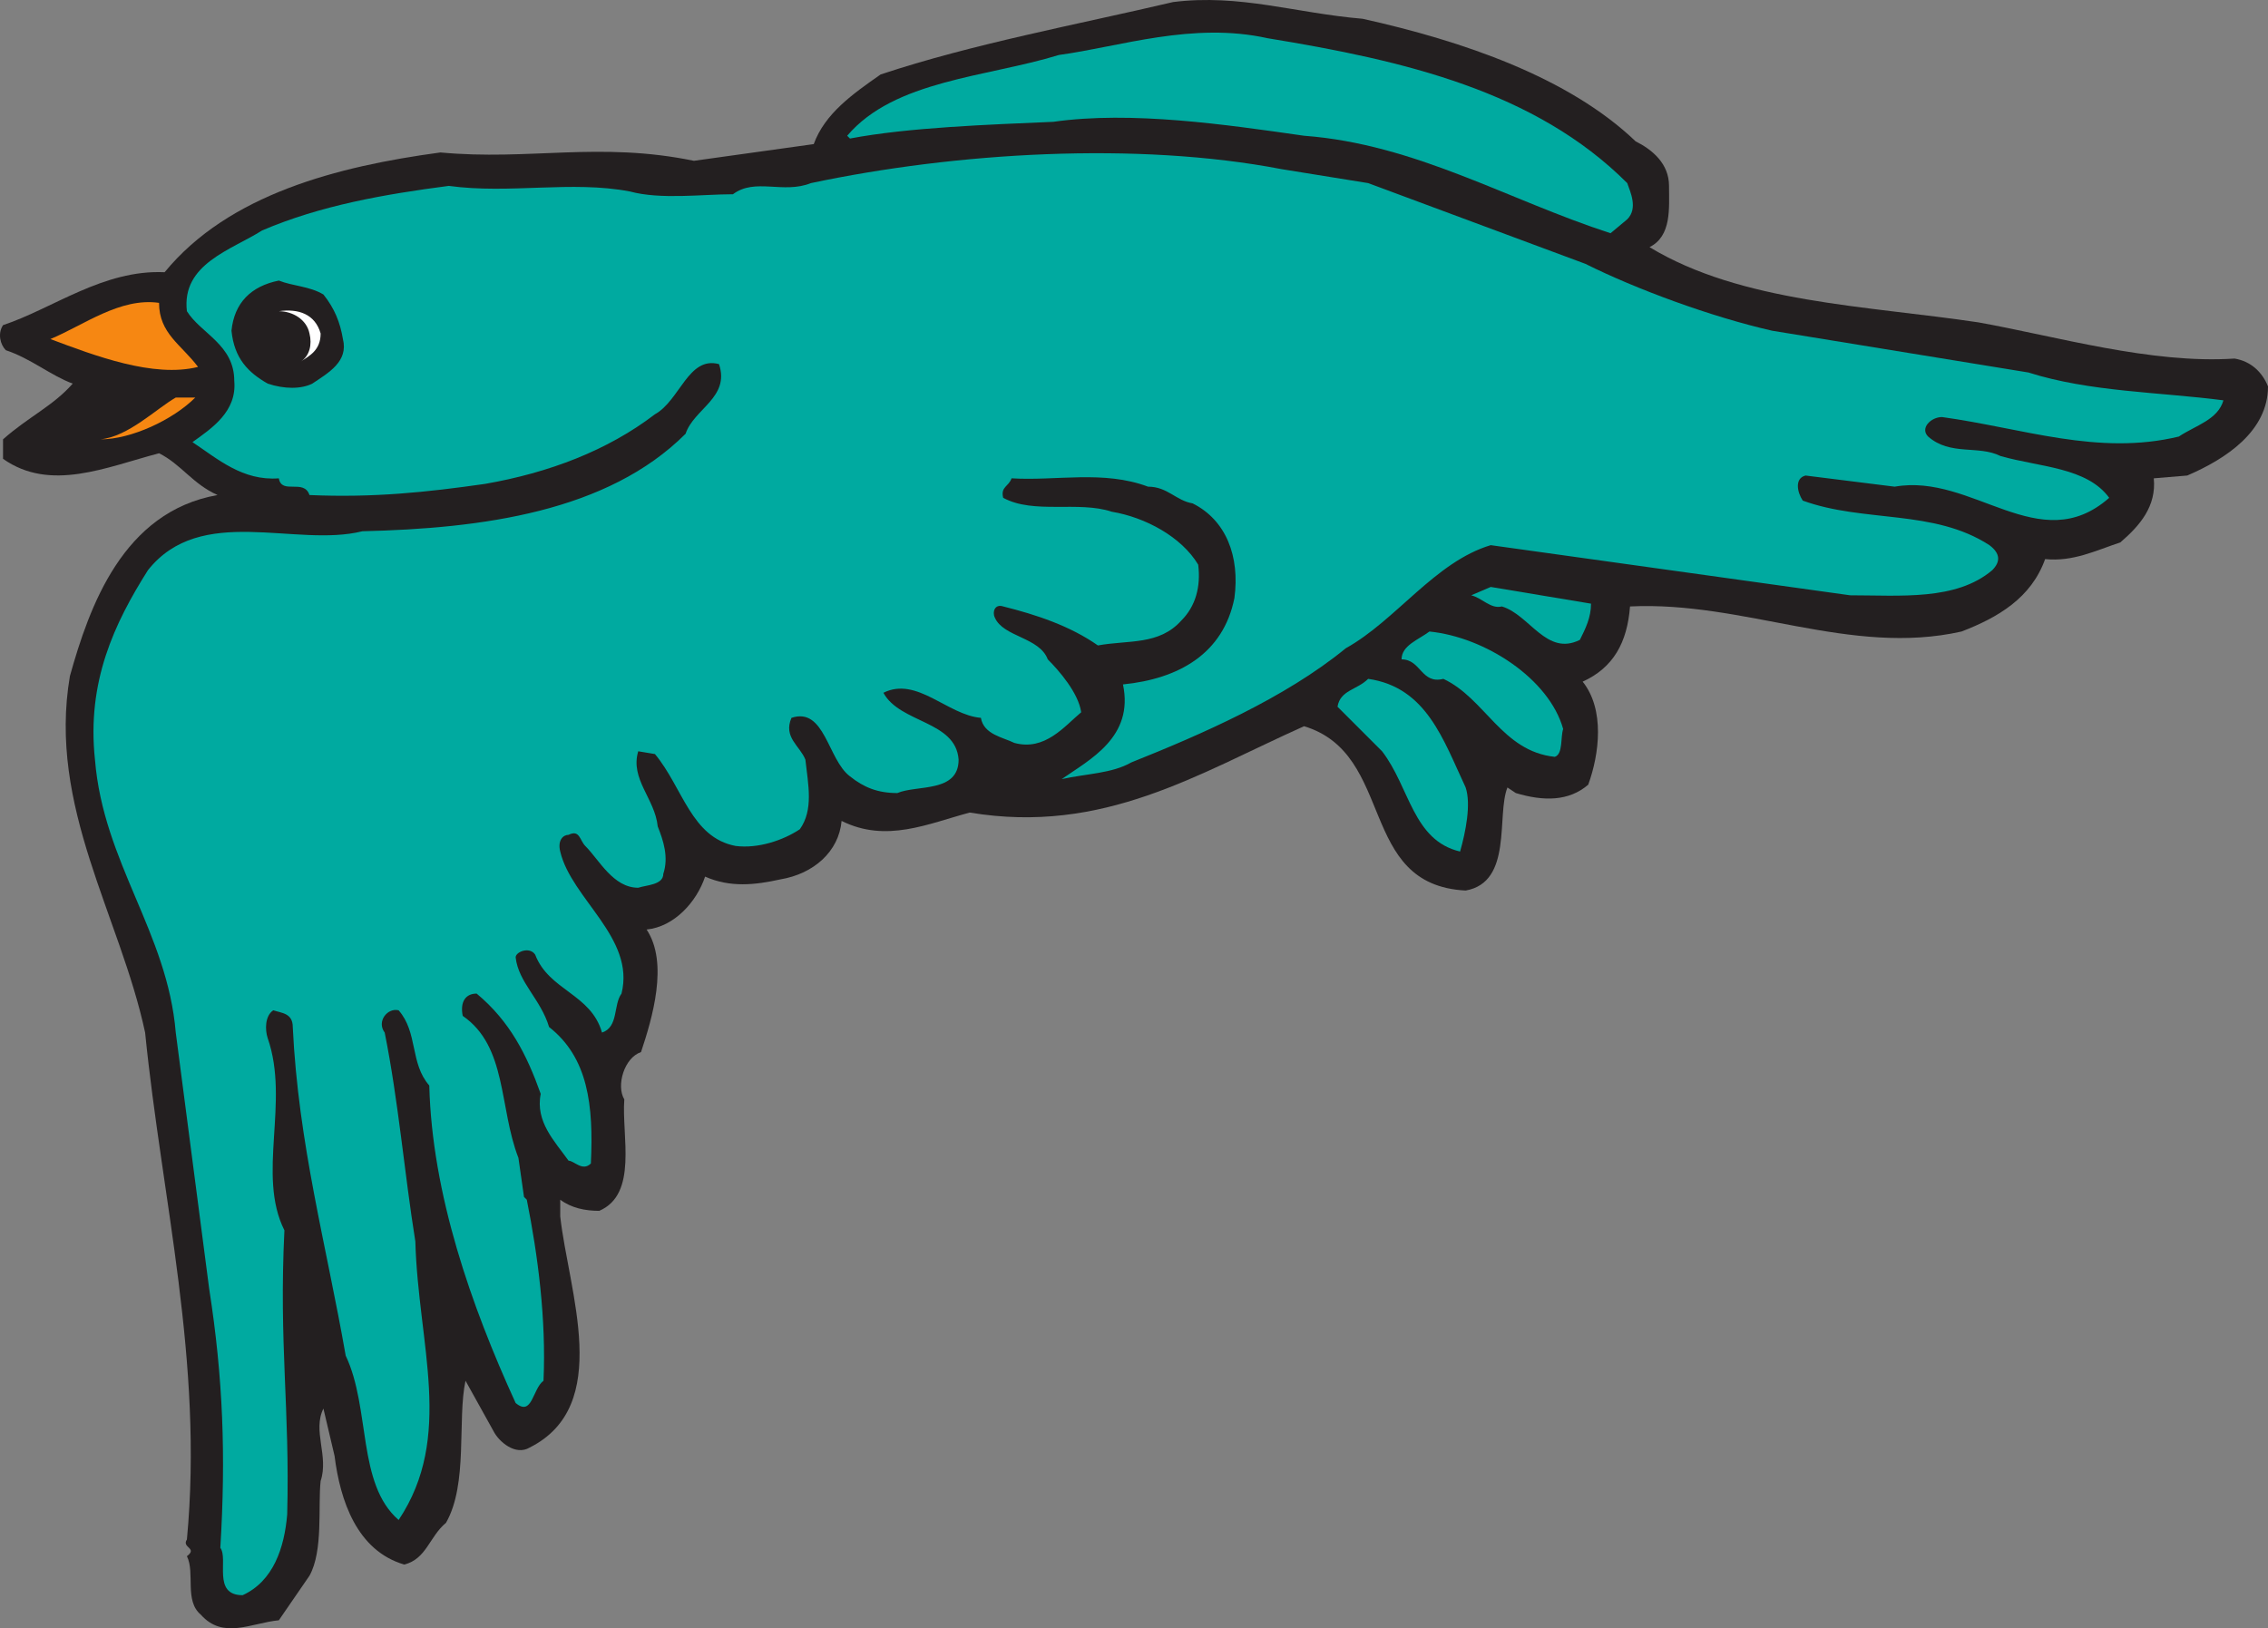 <svg xmlns="http://www.w3.org/2000/svg" width="610.568" height="438.466"><rect width="100%" height="100%" fill="#808080" stroke="none"/><path fill="#231f20" fill-rule="evenodd" d="M366.818 5.053c27 6 55.5 15.75 73.5 33 4.5 2.25 9 6 9 12s.75 13.5-5.25 16.5c24.75 15 58.5 15.75 88.5 20.25 21 3.75 46.5 11.25 69 9.75 4.5.75 7.5 3.75 9 7.5 0 12-11.25 19.5-21.75 24l-9 .75c.75 7.5-3.75 12.75-9 17.25-6.75 2.25-12.75 5.25-20.25 4.5-3.75 10.5-12.75 15.75-22.5 19.5-30 6.75-58.5-8.25-89.25-6.75-.75 9.75-4.5 16.5-12.75 20.25 6 7.5 4.5 19.5 1.5 27.75-5.25 4.5-12 4.5-19.5 2.25l-2.25-1.5c-3 7.5 1.5 25.5-11.25 27.75-29.25-1.5-18.75-36.75-43.5-44.25-28.5 12.75-54 29.25-90 23.25-11.25 3-22.5 8.25-34.5 2.25-.75 8.25-7.5 14.25-16.5 15.75-6.75 1.5-13.5 2.25-20.25-.75-2.25 6.75-8.25 13.5-15.75 14.25 6 9 1.5 24-1.5 33-4.5 1.5-6.75 9-4.5 12.75-.75 9.75 3.75 25.5-6.75 30-3.75 0-7.5-.75-10.5-3v4.5c2.25 20.25 14.25 51-8.25 62.25-3.75 2.25-8.25-1.5-9.75-4.5l-7.5-13.5c-2.25 10.5.75 27.75-5.25 38.25-4.5 3.75-5.25 9.75-11.25 11.25-12.75-3.75-17.25-17.25-18.75-29.25l-3-12.75c-3 6 1.5 12.75-.75 19.5-.75 6.75.75 18.75-3 25.5l-8.25 12c-7.5.75-15 5.25-21-1.5-4.5-3.75-1.5-11.25-3.75-15.75 3-2.25-1.5-2.25 0-4.5 4.5-48-6.75-91.5-11.25-136.5-6.75-31.5-26.25-60.75-20.25-96 5.25-18.75 14.25-44.25 39.75-48.75-6.75-3-9.75-8.25-15.75-11.25-14.25 3.75-29.25 10.5-42 1.5v-5.25c6.75-6 13.5-9 18.75-15-6-2.25-11.25-6.75-18-9-1.5-1.5-2.25-4.5-.75-6.75 13.5-4.5 27-15 43.5-14.25 17.25-21 46.5-28.5 74.25-32.25 24 2.25 42.75-3 68.25 2.25l32.25-4.5c3-8.25 10.5-13.5 18-18.75 24.75-8.25 53.25-13.5 78.75-19.5 18-2.25 33 3 51 4.5"/><path fill="#00aaa0" fill-rule="evenodd" d="M438.068 49.303c.75 2.25 3 6.75 0 9.75l-4.5 3.75c-27.75-9-52.5-24-82.5-26.25-21-3-46.5-6.75-67.5-3.75-17.25.75-39 1.5-54.75 4.5l-.75-.75c12.75-15 37.5-15.75 57-21.75 16.5-2.25 36-9 56.25-4.5 36.75 6 72 14.25 96.75 39"/><path fill="#00aaa0" fill-rule="evenodd" d="m368.318 49.303 58.5 21.75c13.5 6.75 33.75 14.25 50.25 18l69 11.25c16.5 5.25 35.25 5.25 52.5 7.5-1.5 5.25-7.5 6.75-12 9.75-21.75 5.25-42-2.25-63.75-5.25-3 0-6 3-3.75 5.25 6 5.25 13.5 2.25 19.5 5.25 10.5 3 23.25 3 29.25 11.25-18.75 16.5-36.75-6.75-57.75-3l-24-3c-3 .75-2.25 4.5-.75 6.75 16.5 6 35.25 2.25 50.25 12 3 2.25 3 4.5.75 6.75-9.75 8.25-24.75 6.75-38.25 6.75l-96.75-13.5c-15 4.5-25.5 20.25-39 27.75-16.5 13.5-39 23.25-57.75 30.75-5.25 3-12 3-18.75 4.5 7.5-5.25 19.5-11.25 16.5-25.5 15-1.5 27-8.25 30-23.25 1.5-11.25-2.25-21-11.25-25.5-4.5-.75-6.75-4.5-12-4.5-12-4.5-24.75-1.5-36.75-2.25-.75 2.25-3 2.25-2.25 5.25 8.25 4.5 20.25.75 29.25 3.75 9 1.5 18.75 6.75 23.25 14.25.75 6-.75 11.25-4.5 15-6 6.75-14.25 5.25-22.5 6.75-7.5-5.25-16.5-8.25-25.5-10.5-2.25-.75-3 1.5-2.25 3 2.25 5.25 12 5.25 14.25 11.25 3 3 8.25 9 9 14.25-4.5 3.75-9.75 10.5-18 8.25-3-1.5-8.25-2.25-9-6.75-9-.75-17.25-11.25-26.25-6.75 4.5 8.25 19.5 7.5 20.25 18 0 9-11.25 6.75-16.5 9-5.25 0-9-1.5-12.75-4.5-6-4.5-6.75-18.75-15.75-15.75-2.25 5.25 2.25 7.5 3.75 11.25.75 6.75 2.25 13.5-1.5 18.75-4.5 3-11.25 5.25-17.25 4.5-12-2.25-14.25-15.75-21.75-24.75l-4.5-.75c-2.25 7.5 4.5 12.75 5.25 20.25 1.5 3.75 3 8.25 1.5 12.75 0 3-4.5 3-6.75 3.75-6.75 0-10.5-7.5-14.25-11.25-1.5-1.5-1.5-4.5-4.5-3-1.5 0-3 1.5-2.25 4.5 3 12.75 20.25 23.25 16.5 38.25-2.25 3-.75 9-5.25 10.5-3-10.5-14.25-11.25-18-21-1.5-2.25-5.25-.75-5.25.75.75 6.75 6.75 11.25 9 18.75 10.5 8.25 12 21 11.25 36.75-2.25 2.25-4.5-.75-6-.75-3.75-5.25-9-10.5-7.5-18-3.75-10.5-8.25-19.5-17.25-27-3 0-4.5 2.25-3.75 6 12 8.25 9.75 24.75 15 38.25l1.5 10.5.75.75c3 15 5.25 32.25 4.5 48.75-3 2.25-3 9.75-7.5 6-12-26.25-22.5-56.25-23.25-85.5-5.25-6-3-14.25-8.25-20.25-3-.75-6 3-3.75 6 3.75 18.75 5.25 37.5 8.25 56.25.75 27.75 10.5 52.5-4.5 75-11.25-9.75-7.5-30-14.25-44.25-5.25-30-12.75-57-14.25-88.5 0-3.75-3-3.75-5.25-4.5-2.25 1.5-2.25 5.25-1.5 7.5 6 17.25-3 36.75 4.5 51.75-1.5 30.75 1.5 48 .75 76.5-.75 9-3.75 18-12 21.75-8.25 0-3.75-9.75-6-12.75 1.5-24.75.75-45.75-3-69.75l-9-69c-2.25-27-19.5-45.75-21.75-73.5-2.25-21 5.25-36.75 14.25-51 14.25-18 39.75-6 57.75-10.5 32.25-.75 66-5.25 87-26.25 2.25-6.75 12-9.75 9-18.75-8.25-2.25-10.5 9.75-17.25 13.5-12.75 9.75-28.5 15.75-45.75 18.75-15.75 2.25-30 3.75-47.25 3-1.5-4.5-7.5 0-8.25-4.5-9.75.75-16.5-5.25-23.25-9.75 5.25-3.75 12-8.25 11.25-16.5 0-9.75-9-12.75-12.75-18.75-1.5-12.75 12-16.5 20.25-21.75 15.75-6.75 33-9.75 50.25-12 16.5 2.25 33-1.5 48.75 1.5 8.25 2.25 19.5.75 27.75.75 6-4.5 13.5 0 21-3 39-8.25 87.75-11.25 126.75-3.75l23.25 3.75"/><path fill="#231f20" fill-rule="evenodd" d="M87.068 79.303c3 3.75 4.5 7.5 5.25 12 1.5 6-3.75 9-8.25 12-3 1.5-7.5 1.5-12 0-5.25-3-9-6.75-9.75-14.25.75-7.5 5.25-12 12.75-13.5 3.75 1.5 8.25 1.5 12 3.75"/><path fill="#f68712" fill-rule="evenodd" d="M42.818 81.553c0 8.25 6 11.25 10.5 17.25-12 3-27.75-3-39.75-7.5 9-3.75 18.75-11.25 29.25-9.75"/><path fill="#fff" fill-rule="evenodd" d="M86.318 89.803c0 4.5-3 6-5.25 7.5 2.25-1.5 3-4.5 2.25-7.5-.75-3.75-4.5-6-8.25-6 5.25-.75 9.75.75 11.25 6"/><path fill="#f68712" fill-rule="evenodd" d="M52.568 107.053c-6 6-17.25 11.25-25.5 11.25 7.5-.75 15-8.25 20.25-11.25h5.25"/><path fill="#00aaa0" fill-rule="evenodd" d="M428.318 162.553c0 3.75-1.5 6.75-3 9.75-9 4.5-13.5-6.75-21-9-3 .75-5.25-2.25-8.25-3l5.25-2.25 27 4.5m-7.5 33.75c-.75 2.25 0 6.75-2.25 7.5-14.25-1.5-18.75-15.75-30-21-6 1.5-6-5.25-11.25-5.25 0-3.75 4.5-5.25 7.5-7.5 15 1.5 32.25 12.75 36 26.25m-26.25 15.75c1.5 4.5 0 12-1.5 17.25-12.75-3-13.5-17.25-21-27l-12-12c.75-4.5 5.25-4.5 8.25-7.5 15.75 2.25 20.25 16.5 26.25 29.25"/></svg>
